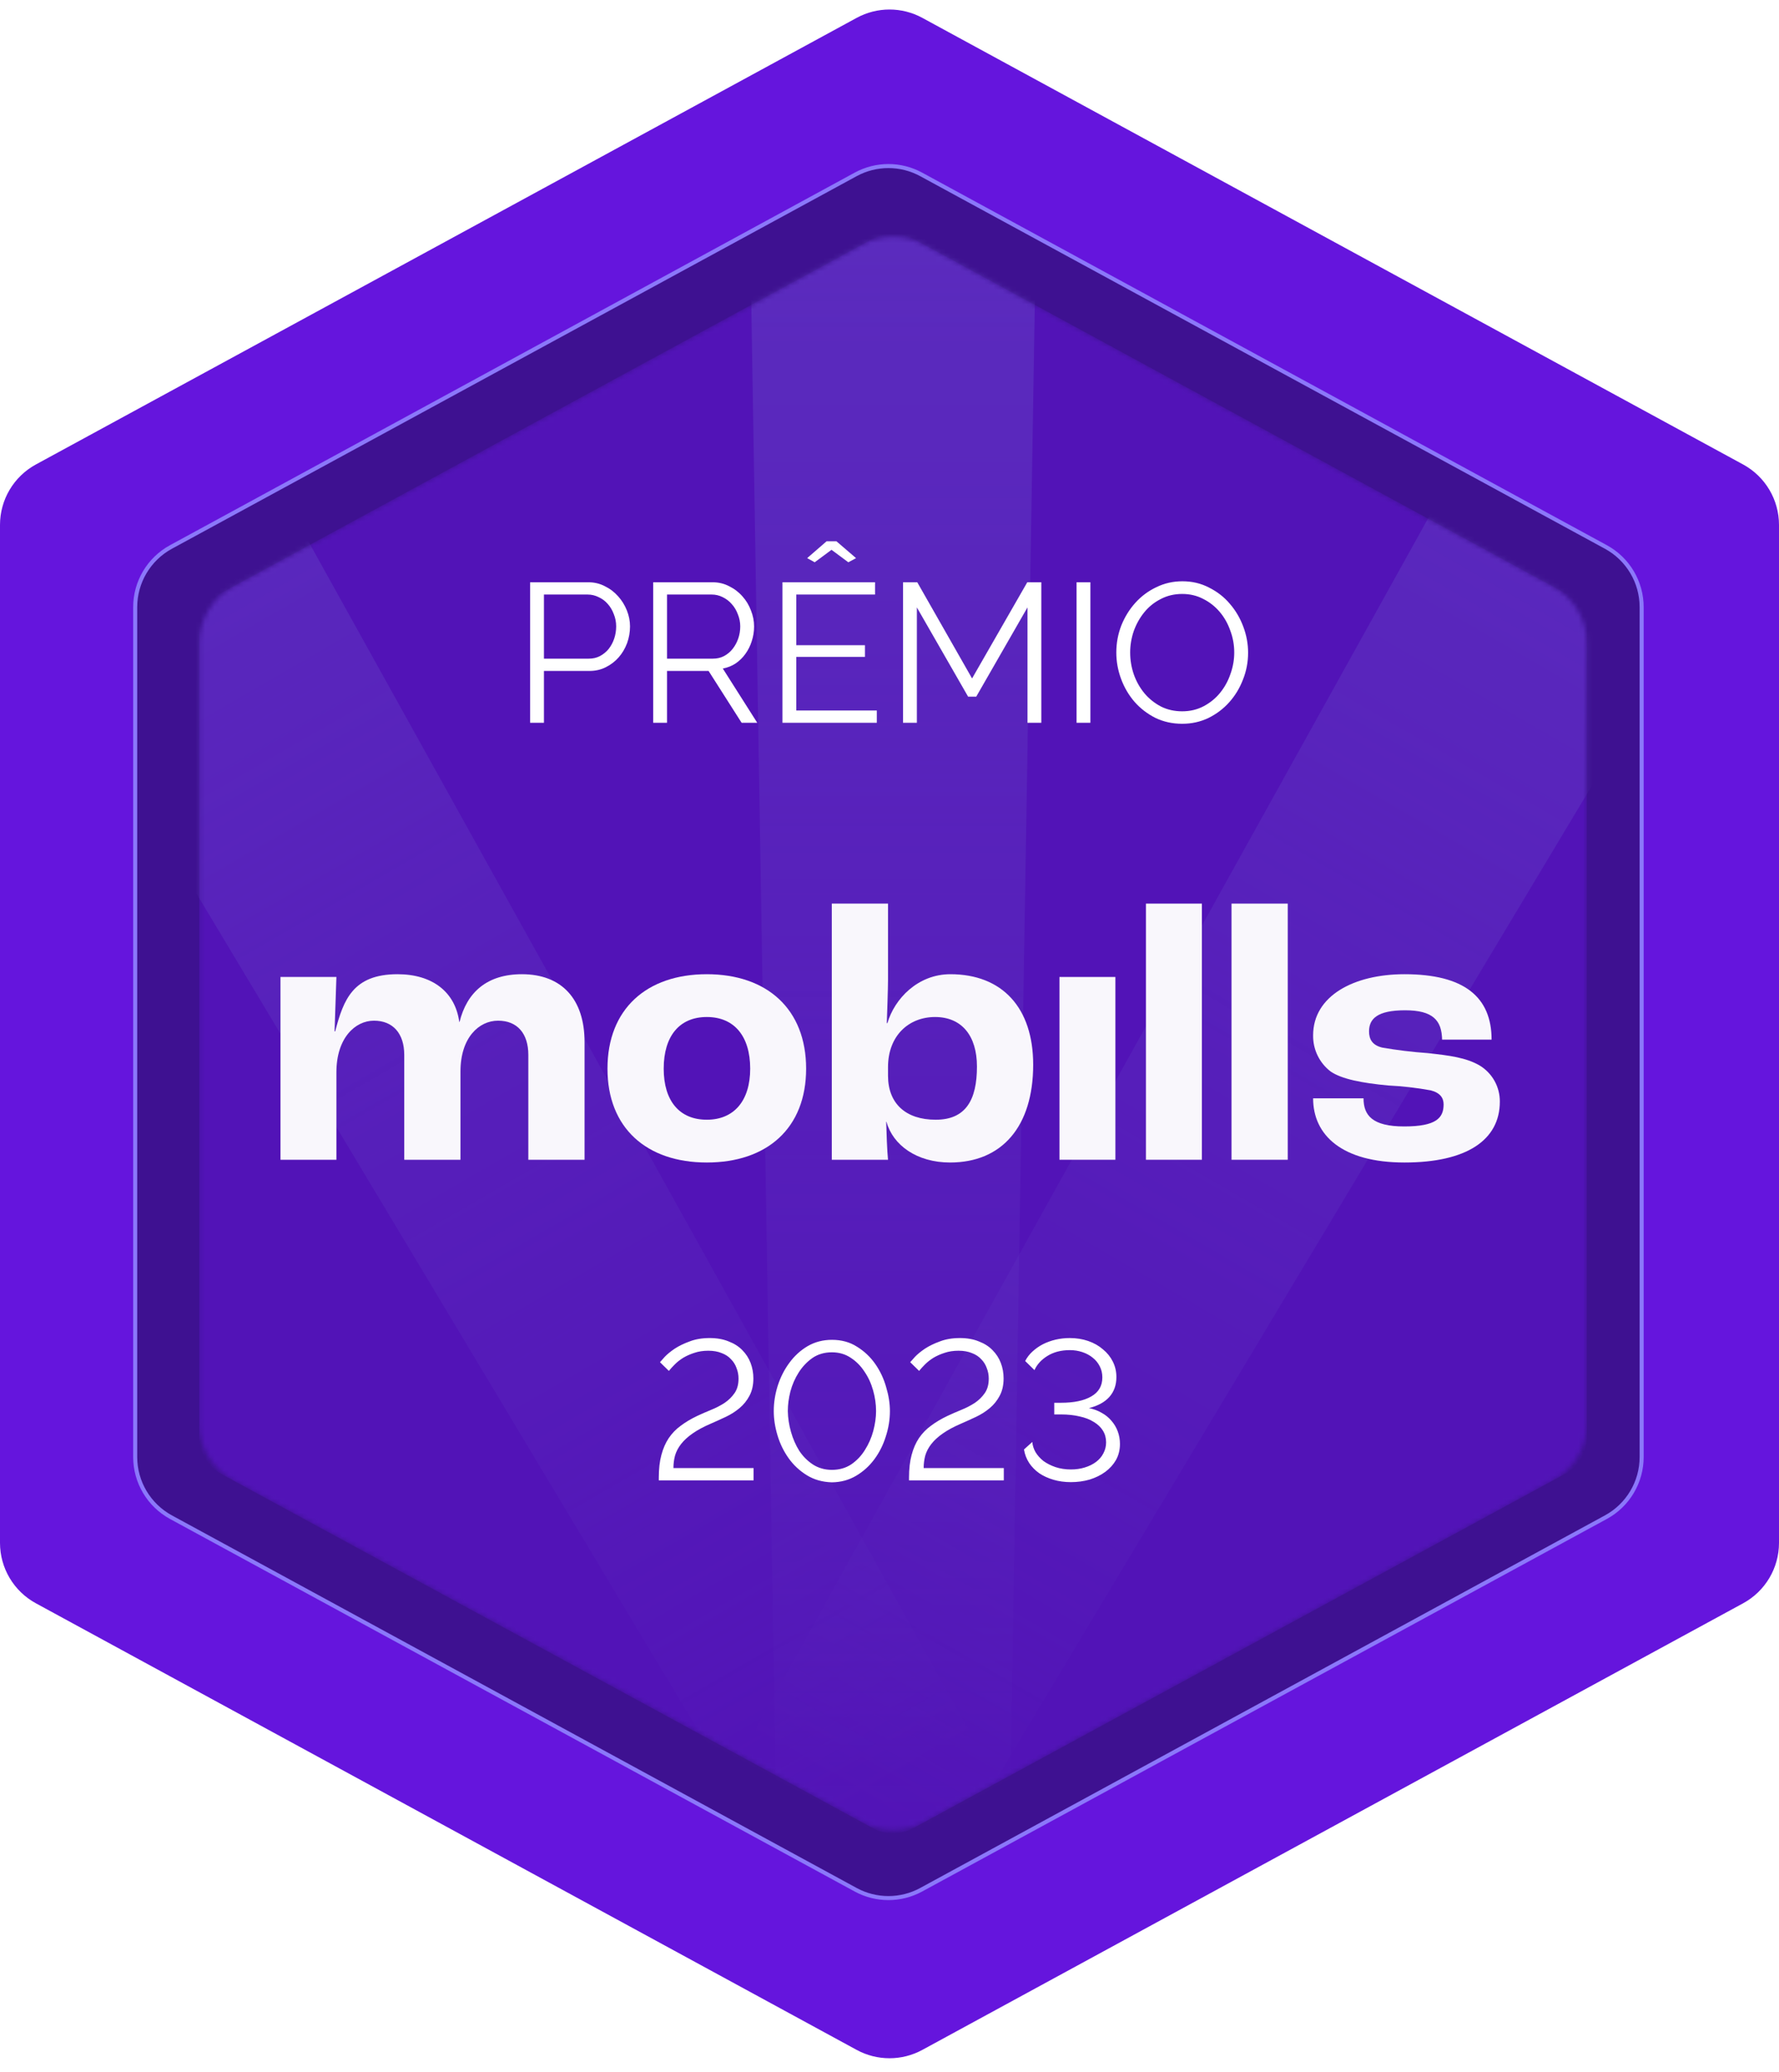 <svg width="377" height="439" viewBox="0 0 377 439" fill="none" xmlns="http://www.w3.org/2000/svg">
<path d="M181.538 3.787L7.607 98.404C2.919 100.954 5.32339e-05 105.865 5.19967e-05 111.202L2.00724e-06 326.879C0 332.217 2.919 337.127 7.607 339.678L181.538 434.294C185.879 436.656 191.121 436.656 195.462 434.294L369.393 339.678C374.081 337.127 377 332.217 377 326.879L377 111.202C377 105.865 374.081 100.954 369.393 98.404L195.462 3.787C191.121 1.426 185.879 1.426 181.538 3.787Z" fill="#6515DD"/>
<path d="M181.335 36.947L36.228 115.884C31.557 118.425 28.649 123.317 28.649 128.634L28.649 308.682C28.649 313.999 31.557 318.891 36.228 321.432L181.335 400.369C185.66 402.721 190.883 402.721 195.207 400.369L340.315 321.432C344.986 318.891 347.893 313.999 347.893 308.682L347.893 128.634C347.893 123.317 344.986 118.425 340.315 115.884L195.207 36.947C190.883 34.594 185.66 34.594 181.335 36.947Z" fill="#3E1191"/>
<g filter="url(#filter0_f_376_5998)">
<path d="M181.335 36.947L36.228 115.884C31.557 118.425 28.649 123.317 28.649 128.634L28.649 308.682C28.649 313.999 31.557 318.891 36.228 321.432L181.335 400.369C185.66 402.721 190.883 402.721 195.207 400.369L340.315 321.432C344.986 318.891 347.893 313.999 347.893 308.682L347.893 128.634C347.893 123.317 344.986 118.425 340.315 115.884L195.207 36.947C190.883 34.594 185.66 34.594 181.335 36.947Z" stroke="#8B78FA" stroke-width="0.857"/>
</g>
<g opacity="0.5">
<mask id="mask0_376_5998" style="mask-type:alpha" maskUnits="userSpaceOnUse" x="42" y="50" width="295" height="338">
<path d="M182.659 51.838L49.436 124.245C44.99 126.661 42.222 131.316 42.222 136.376L42.222 301.53C42.222 306.59 44.99 311.245 49.436 313.661L182.659 386.068C186.77 388.303 191.734 388.303 195.845 386.068L329.068 313.661C333.514 311.245 336.282 306.59 336.282 301.53L336.282 136.376C336.282 131.316 333.514 126.661 329.068 124.245L195.845 51.838C191.734 49.604 186.77 49.604 182.659 51.838Z" fill="#3E1191"/>
</mask>
<g mask="url(#mask0_376_5998)">
<path d="M184.944 50.596L46.935 125.604C44.03 127.183 42.222 130.224 42.222 133.53L42.222 304.376C42.222 307.682 44.03 310.723 46.935 312.302L184.944 387.31C187.631 388.77 190.873 388.77 193.559 387.31L331.569 312.302C334.474 310.723 336.282 307.682 336.282 304.376L336.282 133.53C336.282 130.224 334.474 127.183 331.569 125.604L193.559 50.596C190.873 49.136 187.631 49.136 184.944 50.596Z" fill="#6515DD"/>
<path opacity="0.5" d="M164.674 396.392L158.833 41.492H219.673L213.833 396.392H164.674Z" fill="url(#paint0_linear_376_5998)"/>
<path opacity="0.5" d="M163.89 393.246L-18.618 88.814L34.071 58.394L206.462 368.666L163.89 393.246Z" fill="url(#paint1_linear_376_5998)"/>
<path opacity="0.5" d="M158.819 368.664L331.211 58.392L383.9 88.812L201.392 393.244L158.819 368.664Z" fill="url(#paint2_linear_376_5998)"/>
</g>
</g>
<path d="M112.336 153.132V123.361H124.664C125.949 123.361 127.124 123.641 128.186 124.2C129.276 124.731 130.212 125.444 130.995 126.338C131.778 127.205 132.393 128.197 132.84 129.315C133.287 130.434 133.511 131.566 133.511 132.712C133.511 133.942 133.301 135.13 132.882 136.276C132.463 137.394 131.876 138.386 131.121 139.253C130.366 140.119 129.458 140.818 128.395 141.349C127.361 141.881 126.201 142.146 124.915 142.146H115.271V153.132H112.336ZM115.271 139.546H124.789C125.656 139.546 126.439 139.365 127.138 139.001C127.864 138.61 128.479 138.107 128.982 137.492C129.486 136.849 129.877 136.122 130.156 135.311C130.436 134.473 130.576 133.606 130.576 132.712C130.576 131.789 130.408 130.923 130.073 130.112C129.765 129.274 129.332 128.547 128.773 127.932C128.242 127.317 127.599 126.842 126.844 126.506C126.117 126.143 125.348 125.961 124.538 125.961H115.271V139.546ZM138.42 153.132V123.361H150.999C152.285 123.361 153.459 123.641 154.521 124.2C155.611 124.731 156.548 125.444 157.33 126.338C158.113 127.205 158.714 128.197 159.133 129.315C159.58 130.434 159.804 131.566 159.804 132.712C159.804 133.802 159.636 134.85 159.301 135.857C158.993 136.835 158.546 137.729 157.959 138.54C157.4 139.323 156.715 139.994 155.905 140.553C155.094 141.084 154.185 141.447 153.179 141.643L160.475 153.132H157.162L150.16 142.146H141.355V153.132H138.42ZM141.355 139.546H151.083C151.949 139.546 152.732 139.365 153.431 139.001C154.157 138.61 154.772 138.093 155.276 137.45C155.779 136.807 156.17 136.08 156.45 135.27C156.729 134.459 156.869 133.606 156.869 132.712C156.869 131.817 156.701 130.965 156.366 130.154C156.058 129.315 155.625 128.589 155.066 127.974C154.535 127.359 153.892 126.87 153.137 126.506C152.41 126.143 151.642 125.961 150.831 125.961H141.355V139.546ZM171.055 118.246L175.164 114.682H177.26L181.412 118.246L179.776 119.126L176.212 116.485L172.648 119.126L171.055 118.246ZM185.814 150.532V153.132H165.814V123.361H185.437V125.961H168.749V136.695H183.298V139.169H168.749V150.532H185.814ZM217.739 153.132V128.687L206.879 147.597H205.16L194.3 128.687V153.132H191.365V123.361H194.384L205.998 143.739L217.697 123.361H220.674V153.132H217.739ZM228.136 153.132V123.361H231.071V153.132H228.136ZM250.528 153.341C248.46 153.341 246.559 152.922 244.826 152.084C243.121 151.217 241.653 150.085 240.423 148.687C239.193 147.262 238.243 145.64 237.572 143.823C236.901 142.006 236.566 140.147 236.566 138.247C236.566 136.262 236.915 134.361 237.614 132.544C238.341 130.727 239.333 129.12 240.591 127.722C241.849 126.324 243.33 125.22 245.035 124.41C246.741 123.571 248.586 123.152 250.57 123.152C252.639 123.152 254.526 123.599 256.231 124.494C257.964 125.36 259.431 126.506 260.633 127.932C261.863 129.357 262.814 130.979 263.485 132.796C264.156 134.585 264.491 136.416 264.491 138.289C264.491 140.273 264.128 142.174 263.401 143.991C262.702 145.808 261.724 147.415 260.466 148.813C259.236 150.183 257.768 151.287 256.063 152.126C254.358 152.936 252.513 153.341 250.528 153.341ZM239.501 138.247C239.501 139.868 239.766 141.433 240.297 142.943C240.828 144.424 241.583 145.752 242.562 146.926C243.54 148.072 244.7 148.995 246.042 149.694C247.384 150.364 248.879 150.7 250.528 150.7C252.205 150.7 253.729 150.336 255.099 149.61C256.468 148.883 257.628 147.932 258.579 146.758C259.529 145.584 260.256 144.257 260.759 142.775C261.29 141.294 261.556 139.784 261.556 138.247C261.556 136.625 261.276 135.074 260.717 133.592C260.186 132.083 259.431 130.755 258.453 129.609C257.475 128.463 256.315 127.554 254.973 126.884C253.631 126.185 252.15 125.835 250.528 125.835C248.851 125.835 247.328 126.199 245.958 126.925C244.588 127.624 243.428 128.561 242.478 129.735C241.527 130.909 240.786 132.237 240.255 133.718C239.752 135.2 239.501 136.709 239.501 138.247Z" fill="white"/>
<path d="M139.61 313.631V313.044C139.61 311.199 139.792 309.606 140.155 308.264C140.518 306.894 141.036 305.706 141.706 304.7C142.405 303.665 143.258 302.785 144.264 302.058C145.271 301.303 146.417 300.619 147.702 300.004C148.653 299.556 149.645 299.123 150.68 298.704C151.714 298.284 152.664 297.795 153.531 297.236C154.397 296.649 155.11 295.95 155.669 295.14C156.228 294.329 156.508 293.309 156.508 292.079C156.508 291.296 156.368 290.555 156.089 289.856C155.837 289.13 155.446 288.501 154.914 287.97C154.411 287.411 153.754 286.977 152.944 286.67C152.133 286.334 151.183 286.167 150.092 286.167C149.002 286.167 148.01 286.32 147.115 286.628C146.249 286.907 145.466 287.257 144.767 287.676C144.096 288.095 143.509 288.557 143.006 289.06C142.503 289.563 142.084 290.024 141.748 290.443L139.862 288.599C140.029 288.403 140.365 288.025 140.868 287.466C141.399 286.907 142.098 286.334 142.964 285.747C143.859 285.16 144.921 284.643 146.151 284.196C147.381 283.721 148.793 283.483 150.386 283.483C151.923 283.483 153.265 283.721 154.411 284.196C155.585 284.643 156.55 285.258 157.304 286.041C158.087 286.823 158.674 287.732 159.066 288.766C159.457 289.801 159.653 290.891 159.653 292.037C159.653 293.462 159.373 294.692 158.814 295.727C158.283 296.733 157.584 297.6 156.717 298.326C155.851 299.053 154.887 299.668 153.824 300.171C152.762 300.674 151.714 301.15 150.68 301.597C149.114 302.268 147.814 302.967 146.78 303.693C145.774 304.392 144.963 305.133 144.348 305.916C143.733 306.698 143.3 307.523 143.048 308.39C142.825 309.228 142.713 310.109 142.713 311.031H159.695V313.631H139.61ZM176.301 314.05C174.289 313.994 172.513 313.491 170.976 312.541C169.439 311.59 168.153 310.388 167.118 308.935C166.084 307.481 165.301 305.874 164.77 304.113C164.239 302.352 163.974 300.632 163.974 298.955C163.974 297.166 164.253 295.377 164.812 293.588C165.399 291.771 166.224 290.15 167.286 288.724C168.348 287.271 169.634 286.097 171.144 285.202C172.681 284.308 174.4 283.86 176.301 283.86C178.342 283.86 180.117 284.35 181.626 285.328C183.164 286.278 184.45 287.494 185.484 288.976C186.518 290.457 187.287 292.093 187.79 293.882C188.321 295.643 188.587 297.334 188.587 298.955C188.587 300.772 188.293 302.575 187.706 304.364C187.147 306.153 186.336 307.761 185.274 309.186C184.212 310.612 182.926 311.772 181.417 312.666C179.907 313.561 178.202 314.022 176.301 314.05ZM166.951 298.955C166.979 300.409 167.202 301.876 167.622 303.358C168.041 304.839 168.628 306.181 169.383 307.383C170.165 308.557 171.13 309.522 172.276 310.276C173.45 311.031 174.792 311.409 176.301 311.409C177.867 311.409 179.236 311.017 180.41 310.235C181.584 309.424 182.549 308.404 183.304 307.174C184.086 305.944 184.673 304.602 185.065 303.148C185.456 301.667 185.652 300.269 185.652 298.955C185.652 297.502 185.442 296.034 185.023 294.553C184.603 293.071 183.988 291.743 183.178 290.569C182.395 289.367 181.417 288.389 180.243 287.634C179.097 286.879 177.783 286.502 176.301 286.502C174.708 286.502 173.324 286.907 172.15 287.718C171.004 288.529 170.04 289.549 169.257 290.779C168.474 292.009 167.887 293.351 167.496 294.804C167.132 296.258 166.951 297.641 166.951 298.955ZM192.637 313.631V313.044C192.637 311.199 192.819 309.606 193.182 308.264C193.545 306.894 194.063 305.706 194.733 304.7C195.432 303.665 196.285 302.785 197.291 302.058C198.297 301.303 199.444 300.619 200.729 300.004C201.68 299.556 202.672 299.123 203.706 298.704C204.741 298.284 205.691 297.795 206.558 297.236C207.424 296.649 208.137 295.95 208.696 295.14C209.255 294.329 209.535 293.309 209.535 292.079C209.535 291.296 209.395 290.555 209.115 289.856C208.864 289.13 208.473 288.501 207.941 287.97C207.438 287.411 206.781 286.977 205.971 286.67C205.16 286.334 204.21 286.167 203.119 286.167C202.029 286.167 201.037 286.32 200.142 286.628C199.276 286.907 198.493 287.257 197.794 287.676C197.123 288.095 196.536 288.557 196.033 289.06C195.53 289.563 195.111 290.024 194.775 290.443L192.888 288.599C193.056 288.403 193.392 288.025 193.895 287.466C194.426 286.907 195.125 286.334 195.991 285.747C196.886 285.16 197.948 284.643 199.178 284.196C200.408 283.721 201.82 283.483 203.413 283.483C204.95 283.483 206.292 283.721 207.438 284.196C208.612 284.643 209.577 285.258 210.331 286.041C211.114 286.823 211.701 287.732 212.093 288.766C212.484 289.801 212.68 290.891 212.68 292.037C212.68 293.462 212.4 294.692 211.841 295.727C211.31 296.733 210.611 297.6 209.744 298.326C208.878 299.053 207.913 299.668 206.851 300.171C205.789 300.674 204.741 301.15 203.706 301.597C202.141 302.268 200.841 302.967 199.807 303.693C198.801 304.392 197.99 305.133 197.375 305.916C196.76 306.698 196.327 307.523 196.075 308.39C195.852 309.228 195.74 310.109 195.74 311.031H212.721V313.631H192.637ZM226.938 314.008C225.624 314.008 224.394 313.841 223.248 313.505C222.102 313.17 221.096 312.708 220.229 312.121C219.363 311.506 218.65 310.78 218.091 309.941C217.532 309.074 217.168 308.124 217.001 307.09L218.762 305.496C218.818 306.223 219.041 306.936 219.433 307.635C219.852 308.334 220.411 308.963 221.11 309.522C221.837 310.053 222.689 310.486 223.668 310.822C224.674 311.157 225.764 311.325 226.938 311.325C228 311.325 228.979 311.185 229.873 310.905C230.796 310.626 231.592 310.235 232.263 309.731C232.934 309.228 233.451 308.627 233.815 307.928C234.206 307.202 234.402 306.419 234.402 305.58C234.402 304.658 234.178 303.833 233.731 303.106C233.284 302.38 232.641 301.765 231.802 301.261C230.963 300.73 229.957 300.339 228.783 300.087C227.609 299.808 226.295 299.668 224.842 299.668H223.416V297.194H224.842C227.581 297.194 229.719 296.747 231.257 295.852C232.822 294.958 233.605 293.616 233.605 291.827C233.605 290.961 233.423 290.178 233.06 289.479C232.697 288.752 232.193 288.137 231.55 287.634C230.935 287.131 230.209 286.74 229.37 286.46C228.531 286.181 227.651 286.041 226.728 286.041C224.884 286.041 223.304 286.446 221.99 287.257C220.677 288.067 219.754 289.074 219.223 290.276L217.252 288.347C217.644 287.592 218.161 286.921 218.804 286.334C219.475 285.719 220.215 285.202 221.026 284.783C221.865 284.364 222.759 284.042 223.709 283.818C224.688 283.595 225.68 283.483 226.687 283.483C228.112 283.483 229.426 283.693 230.628 284.112C231.83 284.531 232.864 285.118 233.731 285.873C234.625 286.6 235.324 287.466 235.827 288.473C236.33 289.479 236.582 290.569 236.582 291.743C236.582 293.448 236.079 294.86 235.073 295.978C234.094 297.068 232.655 297.851 230.754 298.326C231.76 298.522 232.669 298.857 233.479 299.333C234.29 299.78 234.975 300.339 235.534 301.01C236.121 301.681 236.568 302.435 236.876 303.274C237.183 304.113 237.337 304.993 237.337 305.916C237.337 307.174 237.057 308.306 236.498 309.312C235.939 310.29 235.184 311.129 234.234 311.828C233.284 312.527 232.179 313.072 230.921 313.463C229.664 313.827 228.336 314.008 226.938 314.008Z" fill="white"/>
<path d="M59.438 206.982H71.29L70.901 218.51H71.031C72.779 211.839 74.787 206.399 84.242 206.399C91.69 206.399 96.482 210.22 97.324 216.502H97.389C98.943 210.22 103.218 206.399 110.601 206.399C119.084 206.399 123.877 211.71 123.877 220.777V245.71H111.961V223.497C111.961 218.963 109.629 216.243 105.549 216.243C101.469 216.243 97.583 219.87 97.583 226.994V245.71H85.667V223.497C85.667 218.963 83.271 216.243 79.255 216.243C75.24 216.243 71.29 219.935 71.29 227.188V245.71H59.438V206.982Z" fill="#F9F7FC"/>
<path d="M128.734 226.411C128.734 213.782 137.024 206.399 149.782 206.399C162.54 206.399 170.83 213.782 170.83 226.411C170.83 239.04 162.54 246.293 149.782 246.293C137.024 246.293 128.734 238.975 128.734 226.411ZM158.978 226.411C158.978 219.546 155.61 215.466 149.782 215.466C143.953 215.466 140.65 219.546 140.65 226.411C140.65 233.276 144.018 237.226 149.782 237.226C155.546 237.226 158.978 233.211 158.978 226.411Z" fill="#F9F7FC"/>
<path d="M187.862 237.68H187.798C187.862 239.947 187.992 243.832 188.186 245.71H176.27V191.439H188.186V207.63C188.186 209.443 187.992 214.883 187.927 216.762H188.057C189.546 211.645 194.468 206.4 201.398 206.4C212.407 206.4 218.948 213.523 218.948 225.569C218.948 238.651 212.343 246.293 201.333 246.293C194.274 246.293 189.222 242.602 187.862 237.68ZM207.032 225.958C207.032 219.352 203.729 215.466 198.16 215.466C192.59 215.466 188.186 219.417 188.186 226.087V227.901C188.186 233.794 191.942 237.227 198.289 237.227C204.636 237.227 207.032 233.082 207.032 225.958Z" fill="#F9F7FC"/>
<path d="M224.518 206.982H236.369V245.71H224.518V206.982Z" fill="#F9F7FC"/>
<path d="M242.846 191.439H254.697V245.71H242.846V191.439Z" fill="#F9F7FC"/>
<path d="M260.979 191.439H272.895V245.71H260.979V191.439Z" fill="#F9F7FC"/>
<path d="M278.271 232.693H288.956C288.956 236.255 290.77 238.651 297.57 238.651C304.37 238.651 305.924 236.838 305.924 233.988C305.924 232.628 305.212 231.527 303.204 231.009C300.23 230.465 297.222 230.119 294.202 229.973C288.633 229.455 284.293 228.613 281.962 226.994C280.794 226.096 279.852 224.937 279.211 223.61C278.57 222.283 278.248 220.825 278.271 219.352C278.271 210.998 286.884 206.399 297.635 206.399C310.328 206.399 316.092 211.257 316.092 220.259H305.6C305.536 216.179 303.657 214.041 297.764 214.041C291.871 214.041 290.122 215.855 290.122 218.51C290.122 220.129 290.77 221.424 292.907 221.942C296.08 222.495 299.279 222.884 302.492 223.108C307.284 223.626 310.652 224.08 313.501 225.699C314.835 226.492 315.938 227.621 316.7 228.973C317.461 230.325 317.854 231.853 317.84 233.405C317.84 241.501 310.846 246.293 297.635 246.293C284.423 246.293 278.271 240.529 278.271 232.693Z" fill="#F9F7FC"/>
<defs>
<filter id="filter0_f_376_5998" x="27.964" y="34.497" width="320.615" height="368.322" filterUnits="userSpaceOnUse" color-interpolation-filters="sRGB">
<feFlood flood-opacity="0" result="BackgroundImageFix"/>
<feBlend mode="normal" in="SourceGraphic" in2="BackgroundImageFix" result="shape"/>
<feGaussianBlur stdDeviation="0.129" result="effect1_foregroundBlur_376_5998"/>
</filter>
<linearGradient id="paint0_linear_376_5998" x1="189.253" y1="41.492" x2="189.253" y2="396.392" gradientUnits="userSpaceOnUse">
<stop stop-color="#8B78FA"/>
<stop offset="1" stop-color="#8B78FA" stop-opacity="0"/>
</linearGradient>
<linearGradient id="paint1_linear_376_5998" x1="7.726" y1="73.603" x2="185.176" y2="380.956" gradientUnits="userSpaceOnUse">
<stop stop-color="#8B78FA"/>
<stop offset="1" stop-color="#8B78FA" stop-opacity="0"/>
</linearGradient>
<linearGradient id="paint2_linear_376_5998" x1="357.555" y1="73.602" x2="180.105" y2="380.954" gradientUnits="userSpaceOnUse">
<stop stop-color="#8B78FA"/>
<stop offset="1" stop-color="#8B78FA" stop-opacity="0"/>
</linearGradient>
</defs>
</svg>
